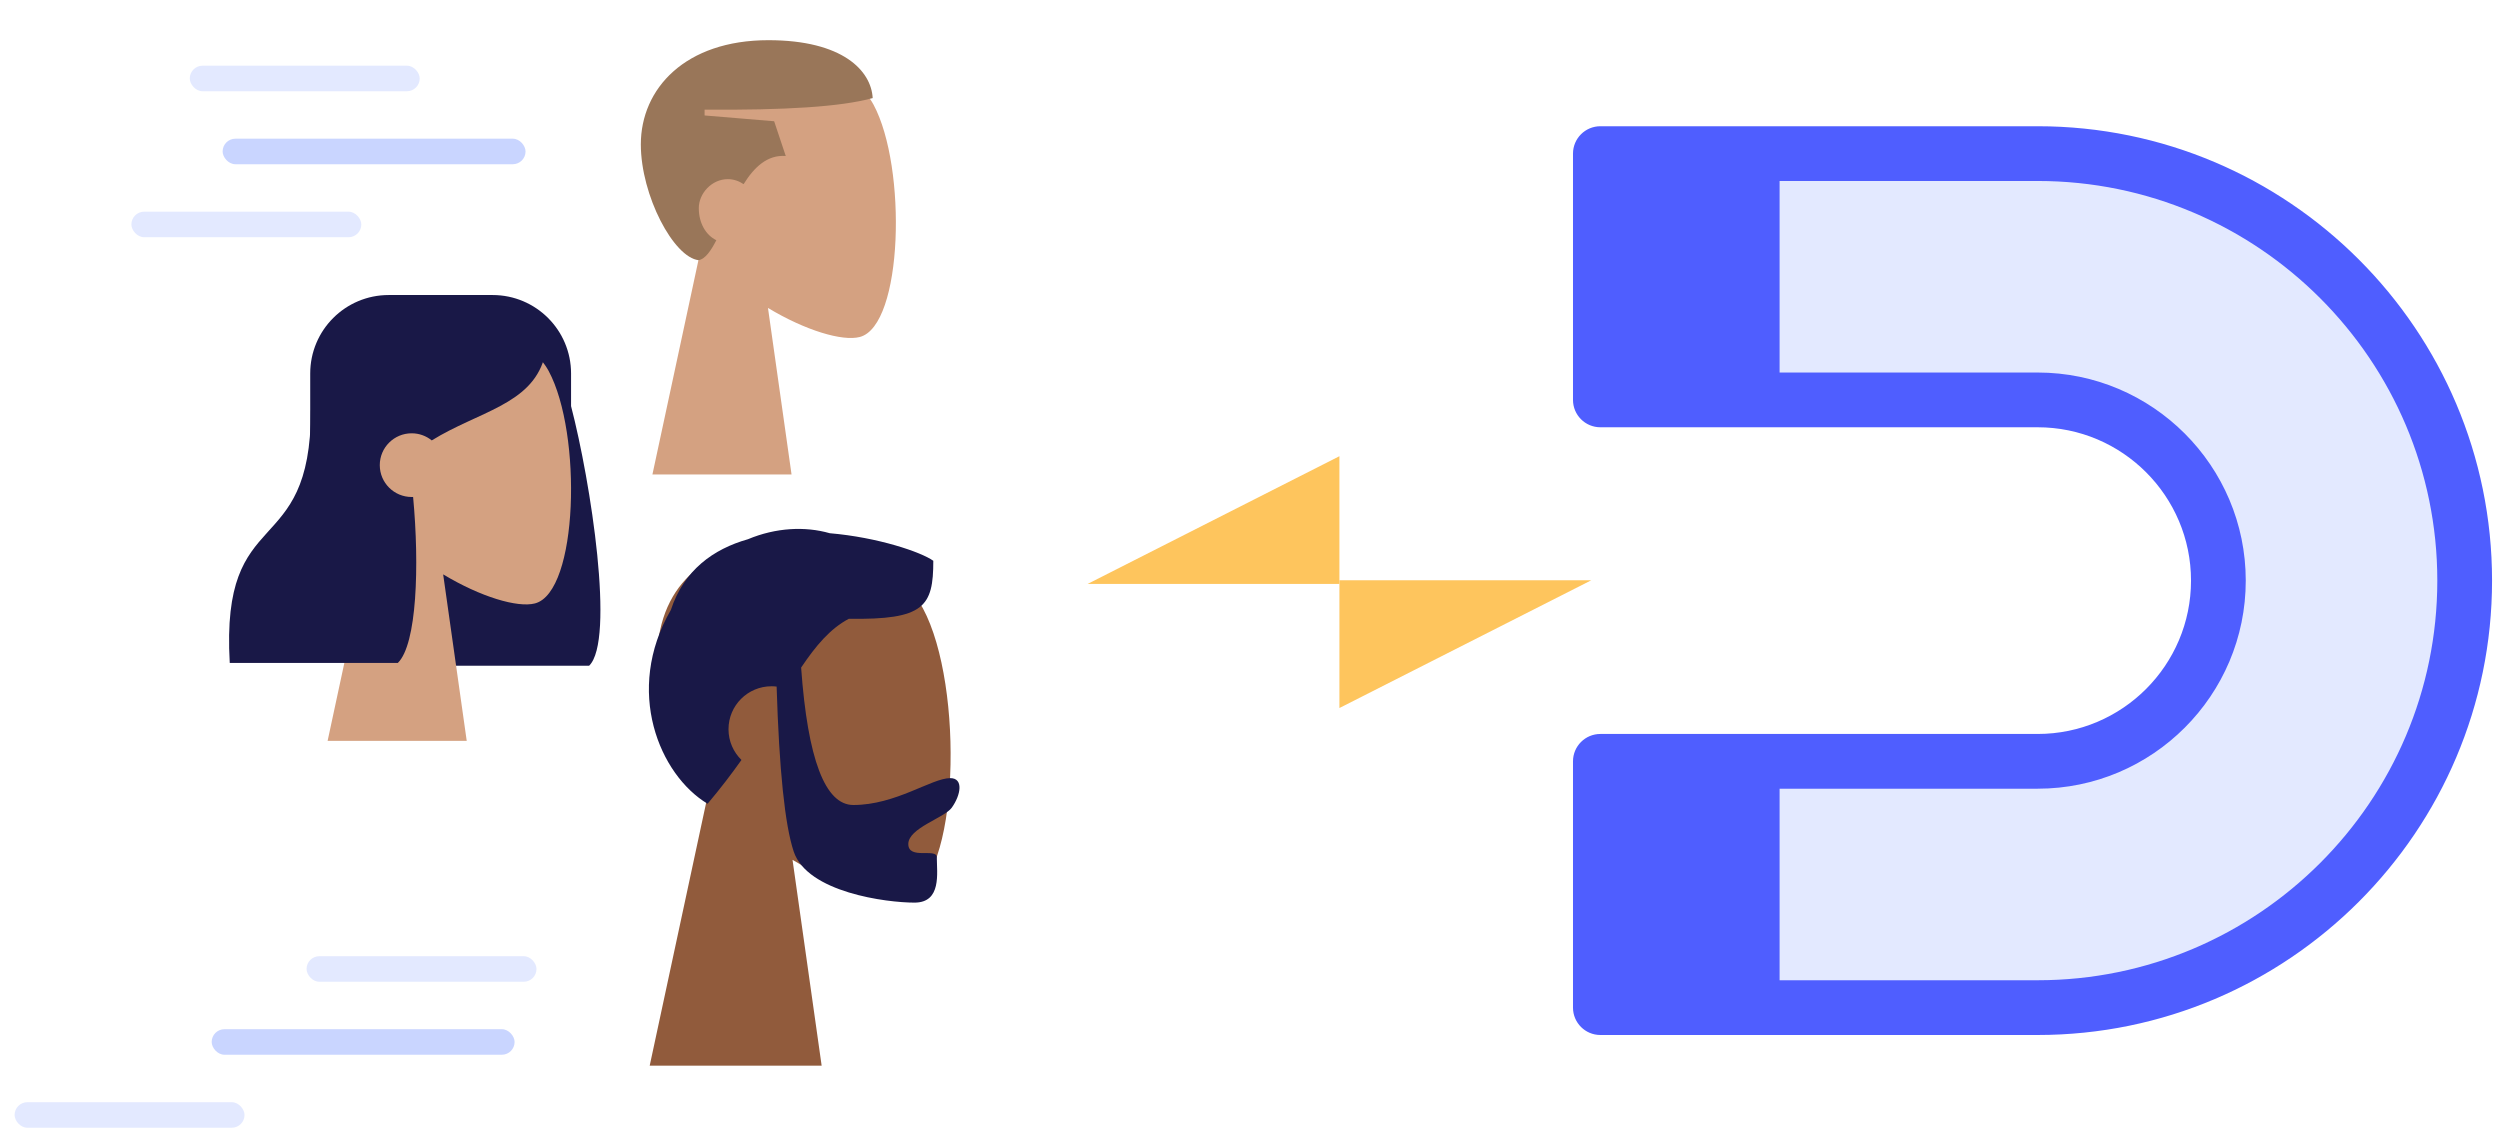 <?xml version="1.0" encoding="UTF-8"?>
<svg width="685px" height="311px" viewBox="0 0 685 311" version="1.1" xmlns="http://www.w3.org/2000/svg" xmlns:xlink="http://www.w3.org/1999/xlink">
    <title>illustration-customer-acquisition</title>
    <g id="*WI21-website" stroke="none" stroke-width="1" fill="none" fill-rule="evenodd">
        <g id="homepage-copy-15" transform="translate(-1512, -3686)">
            <g id="Group-39" transform="translate(1516, 3651)">
                <g id="Group-22">
                    <g id="Head/Front/Chongo" transform="translate(0, 73)">
                        <path d="M130.971,42.837 C142.845,42.837 152.471,52.462 152.471,64.337 L152.47,73.274 C157.886,94.056 164.536,137.467 157.422,144.411 L111.363,144.411 L111.36,144.375 L102.5,144.375 C90.626,144.375 81,134.749 81,122.875 L81,64.337 C81,52.462 90.626,42.837 102.5,42.837 L130.971,42.837 Z" id="Hair-Back" fill="#191847"></path>
                        <g id="Head" transform="translate(85.765, 49.183)" fill="#D4A181">
                            <path d="M60.581,14.491 C69.784,31.628 68.691,75.096 56.796,78.158 C52.052,79.38 41.947,76.388 31.662,70.195 L38.118,115.817 L0,115.817 L13.121,54.719 C5.804,46.138 0.851,35.622 1.678,23.838 C4.063,-10.114 51.377,-2.645 60.581,14.491 Z" id="Head-[skin]"></path>
                        </g>
                        <path d="M115.943,44.423 C133.048,44.423 139.266,51.817 144.029,58.69 L144.334,59.133 C144.435,59.28 144.536,59.427 144.636,59.573 L144.935,60.012 L144.935,60.012 L145.083,60.23 C141.387,72.899 127.044,74.777 114.298,82.674 C112.796,81.454 110.88,80.724 108.794,80.724 C103.97,80.724 100.059,84.63 100.059,89.45 C100.059,94.269 103.97,98.176 108.794,98.176 C108.927,98.176 109.06,98.173 109.192,98.167 C110.947,117.011 110.244,138.532 105.01,143.641 L58.951,143.641 C56.385,99.101 81.186,116.349 81.186,74.413 C81.701,73.91 82.207,73.409 82.706,72.917 L83.132,72.497 C83.982,71.662 84.813,70.858 85.64,70.122 L85.588,68.889 C93.564,52.578 103.682,44.423 115.943,44.423 Z" id="Hair-Front" fill="#191847"></path>
                    </g>
                    <g id="Head/Front/Chongo" transform="translate(68, 123)">
                        <g id="Head" transform="translate(106.015, 60.808)" fill="#915B3C">
                            <path d="M74.884,17.917 C86.261,39.103 84.909,92.845 70.206,96.632 C64.342,98.142 51.851,94.443 39.138,86.787 L47.118,143.192 L0,143.192 L16.22,67.652 C7.174,57.043 1.052,44.042 2.075,29.473 C5.023,-12.505 63.508,-3.27 74.884,17.917 Z" id="Head-[skin]"></path>
                        </g>
                        <path d="M155.355,58.102 C168.575,59.235 180.38,63.263 183.726,65.655 C183.726,78.16 181.301,81.87 160.586,81.543 C155.497,84.229 151.584,88.853 147.509,94.916 C149.311,120.017 154.082,132.57 161.821,132.57 C173.429,132.57 183.278,125.207 188.372,125.207 C192.085,125.207 191.256,129.849 188.794,133.291 C186.764,136.131 176.876,138.868 176.876,143.271 C176.876,147.673 184.688,144.267 184.688,146.879 C184.688,151.198 186.061,159.318 178.559,159.318 C170.966,159.318 149.196,156.553 145.465,145.294 C143.057,138.028 141.5,122.97 140.794,100.123 C140.334,100.067 139.865,100.038 139.39,100.038 C132.884,100.038 127.61,105.308 127.61,111.808 C127.61,115.107 128.969,118.09 131.159,120.227 C128.433,124.071 125.379,128.086 121.878,132.23 C108.729,124.347 98.971,101.272 111.827,79.105 C115.38,68.246 123.425,62.446 132.925,59.753 C140.622,56.536 148.611,56.174 155.355,58.102 Z" id="Hair" fill="#191847"></path>
                    </g>
                    <g id="Head/Front/Chongo" transform="translate(89, 0)">
                        <g id="Head" transform="translate(85.765, 49.183)" fill="#D4A181">
                            <path d="M60.581,14.491 C69.784,31.628 68.691,75.096 56.796,78.158 C52.052,79.38 41.947,76.388 31.662,70.195 L38.118,115.817 L0,115.817 L13.121,54.719 C5.804,46.138 0.851,35.622 1.678,23.838 C4.063,-10.114 51.377,-2.645 60.581,14.491 Z" id="Head-[skin]"></path>
                        </g>
                        <path d="M117.529,46.01 C137.969,46.01 145.718,54.428 146.118,61.875 C137.359,64.28 122.055,65.205 100.059,65.048 L100.059,66.635 L119.118,68.221 L122.294,77.74 C117.24,77.364 113.629,80.826 110.747,85.462 C109.501,84.607 108.012,84.087 106.412,84.087 C102.026,84.087 98.471,87.993 98.471,92.019 C98.471,96.207 100.45,99.446 103.277,100.819 C101.768,103.769 100.249,105.909 98.471,106.298 C91.606,105.604 82.588,88.561 82.588,74.567 C82.588,59.25 94.789,46.01 117.529,46.01 Z" id="Combined-Shape" fill="#997659"></path>
                    </g>
                </g>
                <g id="magnet-svgrepo-com" transform="translate(553, 194) rotate(-90) translate(-553, -194) translate(428, 68)" fill-rule="nonzero">
                    <rect id="Rectangle" fill="#4F5EFF" x="7.911" y="7.5" width="67.484" height="41.608"></rect>
                    <rect id="Rectangle" fill="#4F5EFF" x="174.426" y="7.5" width="67.485" height="41.608"></rect>
                    <g id="Group">
                        <path d="M174.426,49.108 L174.426,127.322 C174.426,154.626 152.214,176.838 124.911,176.838 C97.608,176.838 75.395,154.626 75.395,127.322 L75.395,49.108 L7.911,49.108 L7.911,127.322 C7.911,191.837 60.397,244.323 124.911,244.323 C189.425,244.323 241.911,191.837 241.911,127.322 L241.911,49.108 L174.426,49.108 Z" id="Path" fill="#E3E9FF"></path>
                        <path d="M241.911,0 L174.427,0 C170.285,0 166.927,3.357 166.927,7.5 C166.927,20.278 166.927,113.941 166.927,127.322 C166.927,150.49 148.079,169.338 124.911,169.338 C101.743,169.338 82.895,150.49 82.895,127.322 C82.895,113.942 82.895,20.279 82.895,7.5 C82.895,3.357 79.537,0 75.395,0 L7.911,0 C3.769,0 0.411,3.357 0.411,7.5 C0.411,20.278 0.411,113.941 0.411,127.322 C0.411,195.972 56.262,251.823 124.911,251.823 C193.56,251.823 249.411,195.972 249.411,127.322 C249.411,113.942 249.411,20.279 249.411,7.5 C249.411,3.357 246.053,0 241.911,0 Z M181.926,15 L234.41,15 L234.41,41.608 L181.926,41.608 L181.926,15 Z M15.411,15 L67.895,15 L67.895,41.608 L15.411,41.608 L15.411,15 Z M234.411,127.322 C234.411,187.701 185.289,236.823 124.911,236.823 C64.533,236.823 15.411,187.701 15.411,127.322 L15.411,56.608 L67.895,56.608 L67.895,127.322 C67.895,158.76 93.472,184.338 124.911,184.338 C156.35,184.338 181.927,158.761 181.927,127.322 L181.927,56.608 L234.411,56.608 L234.411,127.322 L234.411,127.322 Z" id="Shape" fill="#4F5EFF"></path>
                    </g>
                </g>
                <g id="Group-29" transform="translate(294, 160)" fill="#FEC55D">
                    <polygon id="Triangle" transform="translate(34.5, 17.5) rotate(-90) translate(-34.5, -17.5) " points="17 -17 52 52 17 52"></polygon>
                    <polygon id="Triangle" transform="translate(103.5, 51.5) scale(-1, -1) rotate(-90) translate(-103.5, -51.5) " points="86 17 121 86 86 86"></polygon>
                </g>
                <g id="Group-32" transform="translate(0, 53)">
                    <rect id="Rectangle" fill="#C9D5FF" x="57" y="20" width="83" height="7" rx="3.5"></rect>
                    <rect id="Rectangle" fill="#E3E9FF" x="32" y="40" width="63" height="7" rx="3.5"></rect>
                    <rect id="Rectangle" fill="#E3E9FF" x="48" y="0" width="63" height="7" rx="3.5"></rect>
                    <rect id="Rectangle" fill="#C9D5FF" x="54" y="264" width="83" height="7" rx="3.5"></rect>
                    <rect id="Rectangle" fill="#E3E9FF" x="0" y="284" width="63" height="7" rx="3.5"></rect>
                    <rect id="Rectangle" fill="#E3E9FF" x="80" y="244" width="63" height="7" rx="3.5"></rect>
                </g>
            </g>
        </g>
    </g>
</svg>